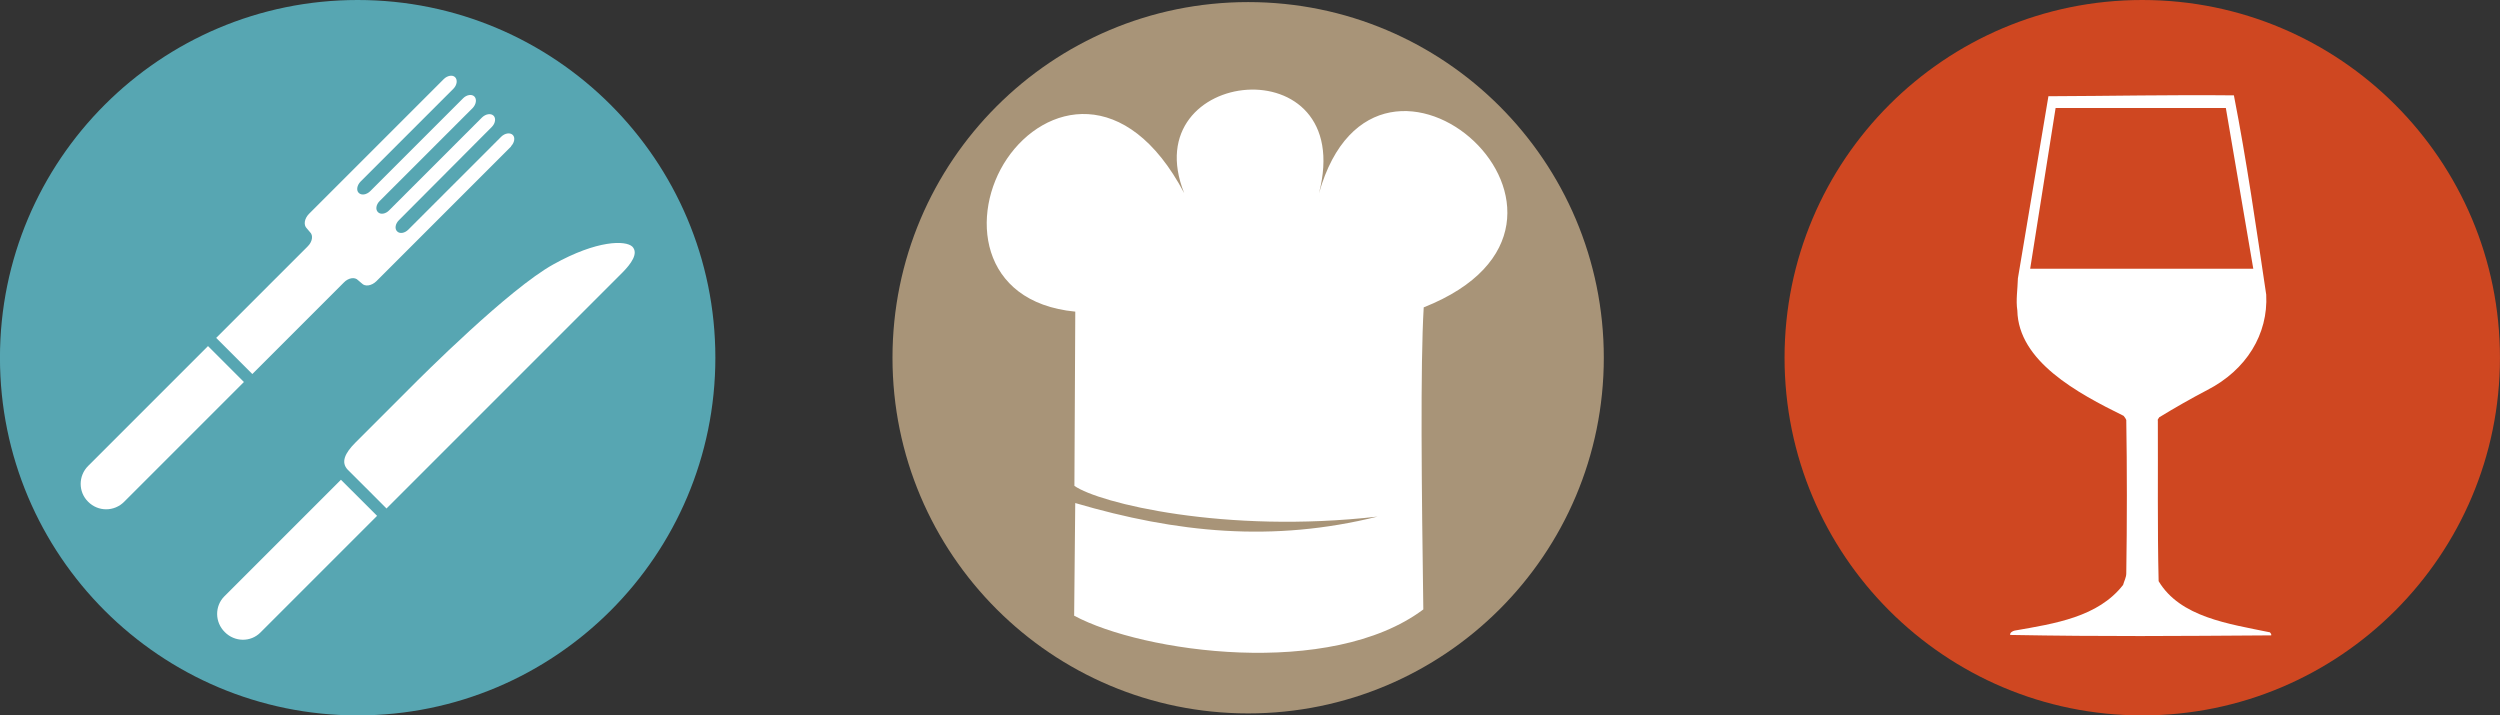 <?xml version="1.0" encoding="UTF-8" standalone="no"?>
<!-- Created with Inkscape (http://www.inkscape.org/) -->

<svg
   width="57.415mm"
   height="16.43mm"
   viewBox="0 0 57.415 16.43"
   version="1.1"
   id="svg1"
   inkscape:version="1.3.2 (091e20e, 2023-11-25, custom)"
   sodipodi:docname="symbole.svg"
   xmlns:inkscape="http://www.inkscape.org/namespaces/inkscape"
   xmlns:sodipodi="http://sodipodi.sourceforge.net/DTD/sodipodi-0.dtd"
   xmlns="http://www.w3.org/2000/svg"
   xmlns:svg="http://www.w3.org/2000/svg">
  <rect x="0" y="0" width="57.415" height="16.43" fill="#333333" stroke="none"/>
  <sodipodi:namedview
     id="namedview1"
     pagecolor="#ffffff"
     bordercolor="#000000"
     borderopacity="0.25"
     inkscape:showpageshadow="2"
     inkscape:pageopacity="0.0"
     inkscape:pagecheckerboard="0"
     inkscape:deskcolor="#d1d1d1"
     inkscape:document-units="mm"
     inkscape:zoom="0.80087682"
     inkscape:cx="371.46786"
     inkscape:cy="351.48976"
     inkscape:window-width="1920"
     inkscape:window-height="1137"
     inkscape:window-x="-8"
     inkscape:window-y="-8"
     inkscape:window-maximized="1"
     inkscape:current-layer="layer1" />
  <defs
     id="defs1" />
  <g
     inkscape:label="Ebene 1"
     inkscape:groupmode="layer"
     id="layer1"
     transform="translate(-6.615,-55.562)">
    <path
       id="path45"
       d="m 35.28,55.61 c 4.511,0 8.168,3.657 8.168,8.168 0,4.511 -3.657,8.168 -8.168,8.168 -4.511,0 -8.168,-3.657 -8.168,-8.168 0,-4.511 3.657,-8.168 8.168,-8.168"
       style="fill:#a89478;fill-opacity:1;fill-rule:evenodd;stroke:none;stroke-width:0.444" />
    <path
       id="path46"
       d="m 31.309,67.115 -0.025,2.587 c 1.577,0.848 5.89,1.453 8.019,-0.144 -0.039,-2.799 -0.07,-5.597 0.009,-6.937 4.948,-1.963 -1.066,-7.339 -2.405,-2.621 0.883,-3.432 -4.253,-2.904 -3.096,-0.003 -1.325,-2.511 -3.206,-2.063 -4.069,-0.79 -0.851,1.255 -0.651,3.298 1.568,3.512 l -0.02,4.001 c 0.554,0.393 3.462,1.108 6.962,0.706 -2.405,0.598 -4.616,0.372 -6.942,-0.311"
       style="fill:#ffffff;fill-opacity:1;fill-rule:evenodd;stroke:none;stroke-width:0.444" />
    <path
       id="path47"
       d="m 14.829,55.562 c 4.537,0 8.215,3.678 8.215,8.215 0,4.537 -3.678,8.215 -8.215,8.215 -4.537,0 -8.215,-3.678 -8.215,-8.215 0,-4.537 3.678,-8.215 8.215,-8.215"
       style="fill:#57a6b2;fill-opacity:1;fill-rule:evenodd;stroke:none;stroke-width:0.444" />
    <path
       id="path48"
       d="m 18.355,58.924 -3.098,3.098 c -0.108,0.104 -0.256,0.129 -0.332,0.049 l -0.087,-0.074 c -0.075,-0.08 -0.223,-0.055 -0.327,0.054 l -2.101,2.101 -0.83,-0.83 2.101,-2.101 c 0.108,-0.105 0.133,-0.253 0.054,-0.327 l -0.074,-0.087 c -0.08,-0.077 -0.056,-0.225 0.049,-0.332 l 3.098,-3.098 c 0.083,-0.081 0.2,-0.101 0.259,-0.042 0.062,0.063 0.043,0.181 -0.038,0.264 l -2.133,2.133 c -0.083,0.085 -0.102,0.202 -0.043,0.259 0.062,0.064 0.179,0.045 0.264,-0.038 l 2.133,-2.133 c 0.081,-0.082 0.199,-0.102 0.259,-0.042 0.061,0.062 0.042,0.18 -0.038,0.264 l -2.133,2.133 c -0.086,0.082 -0.105,0.2 -0.043,0.259 0.059,0.062 0.177,0.043 0.259,-0.043 l 2.133,-2.133 c 0.084,-0.08 0.201,-0.1 0.264,-0.038 0.059,0.06 0.04,0.177 -0.043,0.259 l -2.129,2.138 c -0.086,0.082 -0.105,0.2 -0.043,0.259 0.059,0.062 0.177,0.042 0.259,-0.043 l 2.133,-2.133 c 0.083,-0.08 0.201,-0.1 0.264,-0.038 0.059,0.059 0.039,0.177 -0.042,0.259 z"
       style="fill:#ffffff;fill-opacity:1;fill-rule:nonzero;stroke:none;stroke-width:0.444" />
    <path
       id="path49"
       d="m 11.392,63.51 -2.749,2.749 c -0.233,0.229 -0.233,0.6 -0.005,0.825 0.229,0.233 0.601,0.233 0.83,0 L 12.217,64.335 Z"
       style="fill:#ffffff;fill-opacity:1;fill-rule:nonzero;stroke:none;stroke-width:0.444" />
    <path
       id="path50"
       d="m 15.275,67.409 -2.679,2.679 c -0.224,0.226 -0.591,0.221 -0.819,-0.01 -0.229,-0.226 -0.234,-0.593 -0.011,-0.819 l 2.679,-2.679 z"
       style="fill:#ffffff;fill-opacity:1;fill-rule:nonzero;stroke:none;stroke-width:0.444" />
    <path
       id="path51"
       d="m 15.491,67.24 c 0,0 5.228,-5.231 5.422,-5.422 0.19,-0.193 0.374,-0.437 0.224,-0.592 -0.152,-0.145 -0.802,-0.156 -1.814,0.408 -1.018,0.564 -3.003,2.548 -3.319,2.866 -0.324,0.322 -0.964,0.962 -1.218,1.218 -0.258,0.256 -0.347,0.465 -0.182,0.635 0.166,0.161 0.887,0.887 0.887,0.887"
       style="fill:#ffffff;fill-opacity:1;fill-rule:nonzero;stroke:none;stroke-width:0.444" />
    <path
       id="path52"
       d="m 55.814,55.562 c 4.537,0 8.215,3.678 8.215,8.215 0,4.537 -3.678,8.215 -8.215,8.215 -4.537,0 -8.215,-3.678 -8.215,-8.215 0,-4.537 3.678,-8.215 8.215,-8.215"
       style="fill:#cf4721;fill-opacity:1;fill-rule:evenodd;stroke:none;stroke-width:0.444" />
    <path
       id="path53"
       d="m 57.918,57.749 c 0.296,1.512 0.514,3.048 0.743,4.58 0.048,0.904 -0.453,1.728 -1.353,2.19 -0.375,0.196 -0.744,0.407 -1.106,0.628 -0.006,0.025 -0.042,0.04 -0.03,0.076 0.006,1.225 -0.011,2.466 0.018,3.686 0.495,0.828 1.607,0.979 2.556,1.175 0.018,0.02 0.036,0.04 0.03,0.07 -2.242,0.015 -3.777,0.03 -5.995,-0.01 -0.013,-0.05 0.054,-0.09 0.103,-0.1 0.925,-0.161 1.916,-0.311 2.49,-1.049 0.024,-0.09 0.073,-0.171 0.073,-0.266 0.018,-1.165 0.018,-2.415 0,-3.52 -0.013,-0.035 -0.036,-0.065 -0.06,-0.096 -1.07,-0.527 -2.417,-1.255 -2.442,-2.42 -0.036,-0.241 0.006,-0.477 0.013,-0.738 0.236,-1.391 0.465,-2.787 0.701,-4.183 1.456,-0.005 2.762,-0.035 4.26,-0.02"
       style="fill:#ffffff;fill-opacity:1;fill-rule:nonzero;stroke:none;stroke-width:0.444" />
    <path
       id="path54"
       d="m 53.824,58.043 h 3.91 l 0.63,3.691 h -5.124 z"
       style="fill:#cf4721;fill-opacity:1;fill-rule:evenodd;stroke:none;stroke-width:0.444" />
  </g>
</svg>
